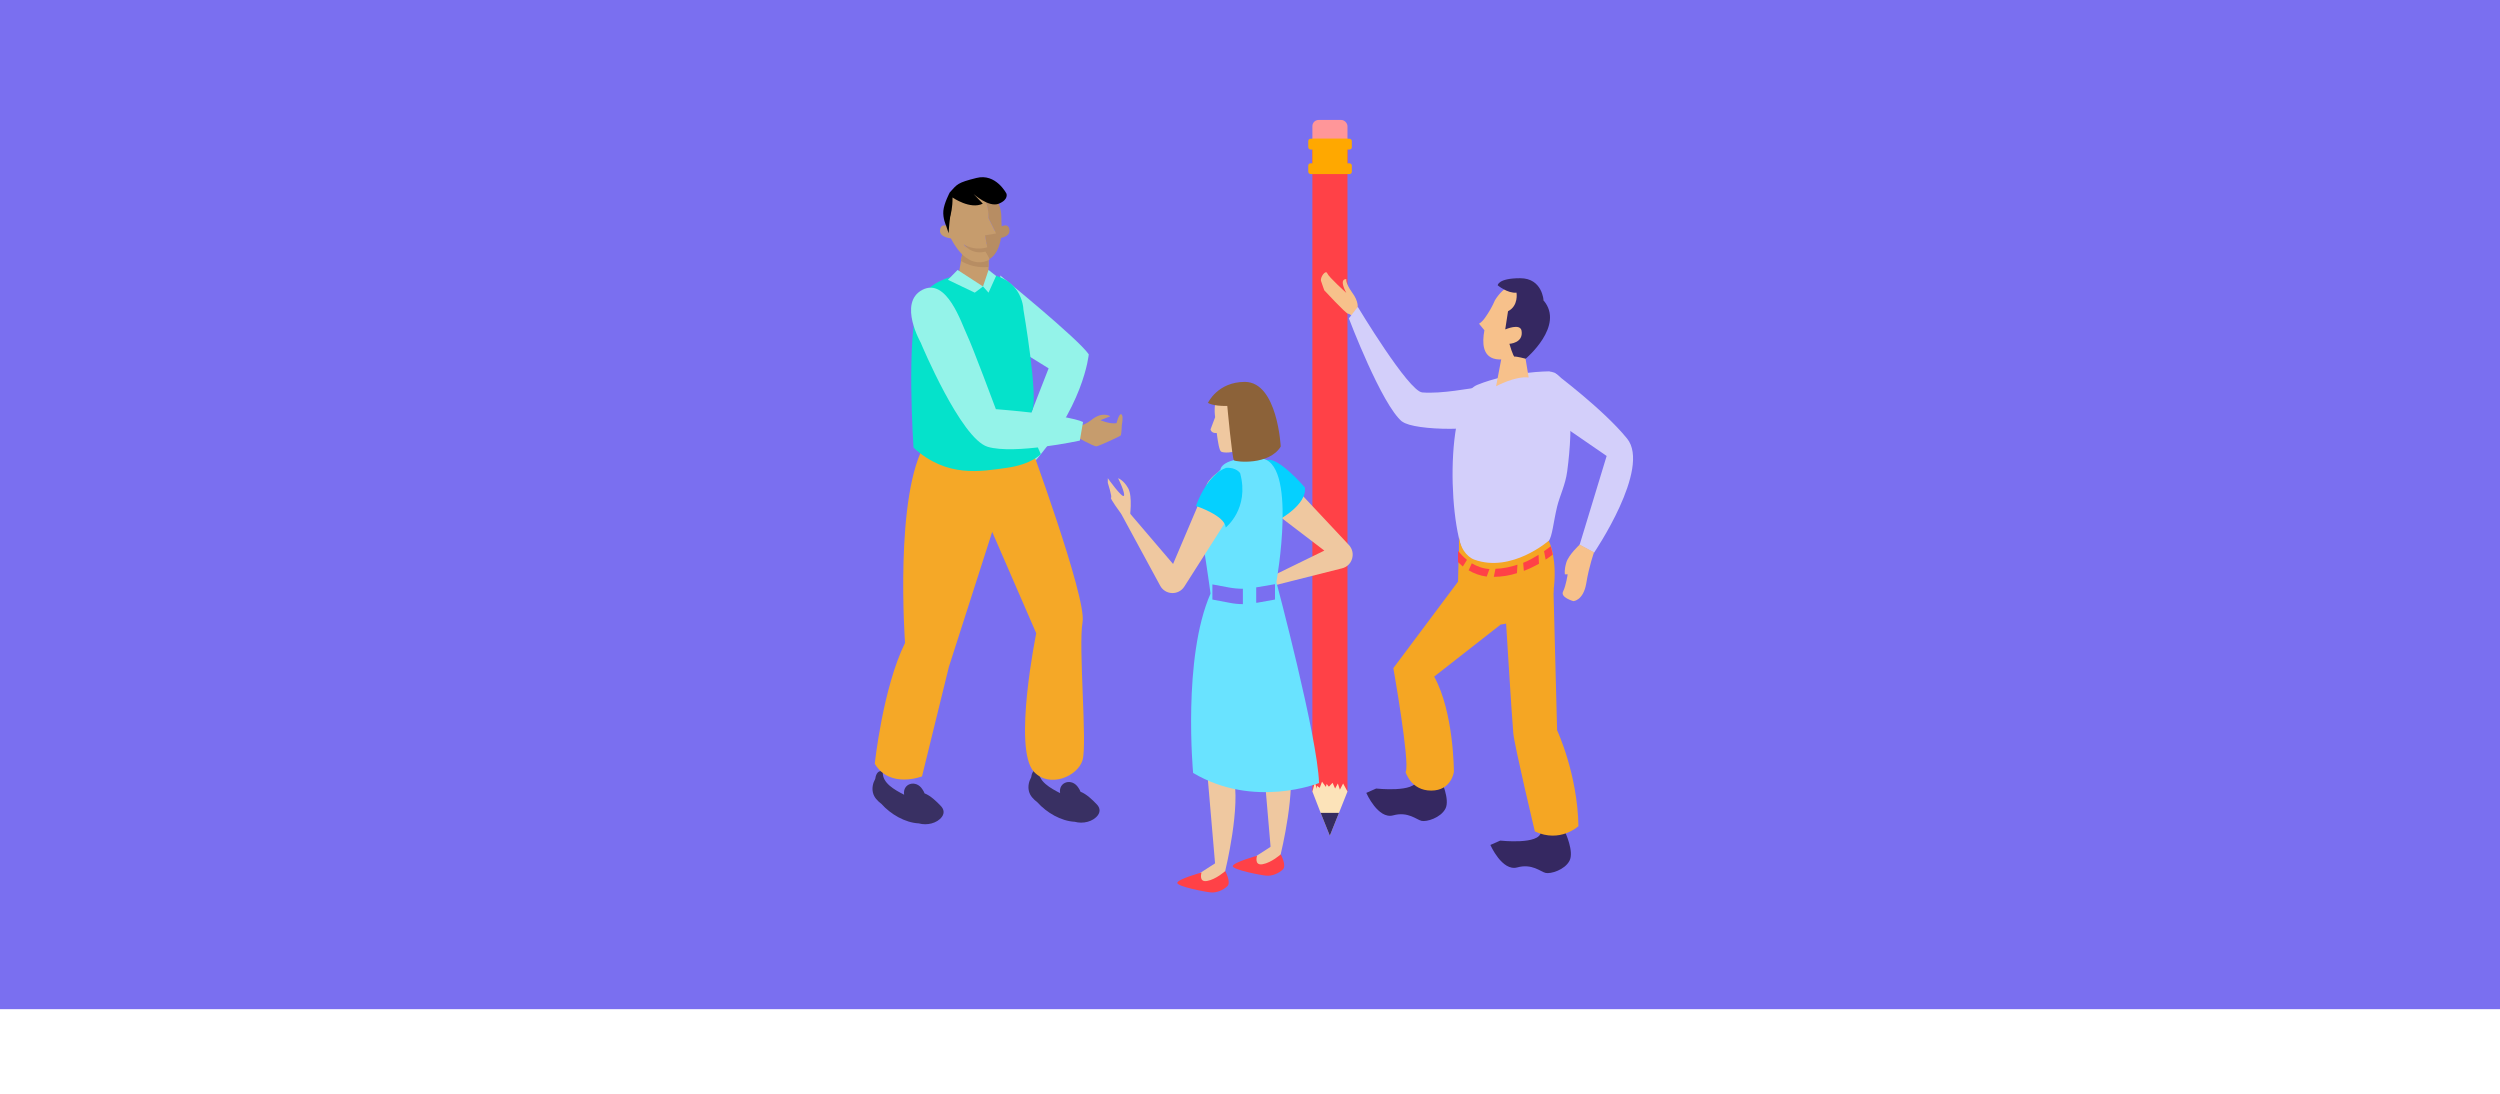 <?xml version="1.0" encoding="UTF-8"?>
<svg xmlns="http://www.w3.org/2000/svg" id="Capa_1" viewBox="0 0 1090 476.9">
  <defs>
    <style>.cls-1{fill:#352861;}.cls-2{fill:#ff4147;}.cls-3{fill:#f5a827;}.cls-4{fill:#69e3ff;}.cls-5{fill:#05d0ff;}.cls-6{fill:#7d72f0;}.cls-7{fill:#94f3e9;}.cls-8{fill:#7a6ff0;}.cls-9{fill:#b78d63;}.cls-10{fill:#ff9699;}.cls-11{fill:#7a6ff0;}.cls-12{fill:#393063;}.cls-13{fill:#efc8a0;}.cls-14{fill:#c69c6d;}.cls-15{fill:#05e2cb;}.cls-16{fill:#ffa800;}.cls-17{fill:#f7c18b;}.cls-18{fill:#8c6239;}.cls-19{fill:#352c60;}.cls-20{fill:#f5a623;}.cls-21{fill:#fce3b9;}.cls-22{fill:#d3cffa;}</style>
  </defs>
  <rect class="cls-11" width="1090" height="440"></rect>
  <rect class="cls-10" x="572.2" y="52.3" width="15.3" height="13.4" rx="2.7" ry="2.7"></rect>
  <rect class="cls-2" x="572.2" y="63.9" width="15.3" height="281.2"></rect>
  <path class="cls-1" d="M628.3,340.1s4,8.5,1.9,12.5c-2.1,4-8.2,5.8-10.4,5.3-2.2-.5-5.9-4.2-12.4-2.4-6.6,1.8-11.7-9.8-11.7-9.8l4.3-1.9s17.2,1.9,17.7-3.7c.5-5.6,10.6,0,10.6,0Z"></path>
  <path class="cls-1" d="M682.4,362.8s4,8.5,1.9,12.5c-2.1,4-8.2,5.8-10.4,5.3-2.2-.5-5.9-4.2-12.4-2.4-6.6,1.8-11.7-9.8-11.7-9.8l4.3-1.9s17.2,1.9,17.7-3.7c.5-5.6,10.6,0,10.6,0Z"></path>
  <path class="cls-22" d="M675.6,161.9s-17,0-31.5,5.9c-14.6,5.9-12.8,65.8-3.9,77.4,5.2,6.8,23.5,4.5,35-9.3,1.6-1.9,2.1-8.4,3.7-15,1.2-4.9,3.6-9.4,4.4-15.4,2.7-20.1,2.3-42.6-7.6-43.5Z"></path>
  <path class="cls-20" d="M612.8,336.5s2.3,8.2,11.2,8.2c8.9,0,9.9-8.2,9.9-8.2,0,0,0-26-8.6-41.5l29-22.7s21.3-2.7,22.9-13.8c1.1-7.4.6-12.9-.1-16.7-.3-1.5-.6-2.7-.9-3.6-.5-1.6-1-2.4-1-2.4,0,0-16.2,14.1-32.4,8.2-3.4-1.2-6.5-5.6-6.7-10.4v6.5c-.1,0-.2,5-.2,5l-.2,8.5-28.2,37.7s7.3,41.3,5.4,45.2Z"></path>
  <path class="cls-20" d="M677.3,256.8l1.6,61.6s8.9,19,9.3,41.8c0,0-8,7.5-19,2.3,0,0-8.8-36.8-9.4-42.8-.6-6-3.7-56.9-3.7-56.9l21.2-6Z"></path>
  <path class="cls-17" d="M587.5,136.7c.9.1,1.8.9,1.8.9l2.6-3.2s.7-2.8-2.4-6.9c-3-4.2-2.5-5.8-2.5-5.8,0,0-3.5-.5,0,6,0,0-7.6-6.8-8.3-8.5-.7-1.8-3.3,1.8-2.7,3.4.5,1.6,1.4,4,1.4,4,0,0,9.3,10,10.2,10.1Z"></path>
  <path class="cls-22" d="M611.4,183.8c5,4.1,36.5,4.6,42.8-.8,9.1-7.9-.5-14.7-9.4-14.1-3.8.3-16,2.9-24.7,2.2-6-.5-28.1-37.3-28.1-37.3l-3.9,5s14.3,37.8,23.3,45.1Z"></path>
  <path class="cls-22" d="M677.5,162.4s21.3,15.8,31.9,28.8c10.6,13-14.4,49.8-14.4,49.8l-6.3-3.4,11.8-38.8-29.5-20.3,6.5-16Z"></path>
  <path class="cls-17" d="M688.7,237.5s-4.8,4.4-5.8,7.8c-1,3.4-.6,5.1-.6,5.1h1.2s-.7,4.9-2,7.5c-1.3,2.6,4.5,4.2,4.5,4.2,0,0,4.3-.2,5.6-7.7,1.2-7.5,3.4-13.6,3.4-13.6l-6.3-3.4Z"></path>
  <path class="cls-17" d="M666.5,164.6l-2.2-13.3-8.8.3-3.2,16.8s8.5-4.6,14.3-3.8Z"></path>
  <path class="cls-17" d="M644.9,141.2l2.3,2.8c-1.1,5.9-.5,10.8,3.9,12.3,6.3,2.1,18.2-3.6,21.3-12.6,3-9.1.4-18.2-6-20.3-5-1.7-10.9,1.5-14.6,7.5h0c0,0,0,0,0,0-.2.4-.9,2.1-2,4-1.4,2.4-3.2,5.3-4.9,6.2Z"></path>
  <path class="cls-1" d="M656.4,143.6s6.4-2.8,7,.6c.9,5.4-5.3,5.7-5.3,5.7,0,0,1.7,5.9,2.3,5.6.6-.2,4.8.9,4.8.9,0,0,17.2-14.4,7.8-25.4,0,0-.5-9.7-10.2-9.7-9.7,0-9.8,3.1-9.8,3.1,0,0,4.3,3.6,8.2,3.2,0,0,1,5.7-3.7,8.1l-1.2,7.8Z"></path>
  <path class="cls-2" d="M676.1,238.2c-.8.6-1.7,1.3-2.9,2.1l.7,3.7c1.2-.8,2.2-1.5,3.1-2.2-.3-1.5-.6-2.7-.9-3.6Z"></path>
  <path class="cls-2" d="M670.8,241.9c-2,1.2-4.2,2.5-6.7,3.5l.3,3.5c2.4-.9,4.6-2,6.6-3.1l-.2-3.9Z"></path>
  <path class="cls-2" d="M652,248.1l-.7,3.4c3.6,0,7-.6,10.1-1.6l.2-3.7c-3,1-6.2,1.7-9.6,1.8Z"></path>
  <path class="cls-2" d="M640.4,248.7c2.2,1.3,4.8,2.3,7.8,2.7l1.2-3.3c-3-.2-5.5-1.2-7.7-2.5l-1.4,3.1Z"></path>
  <path class="cls-2" d="M635.7,245.1c.6.6,1.4,1.3,2.1,1.9l1.8-2.9c-1.5-1.2-2.8-2.6-3.9-3.9v5Z"></path>
  <rect class="cls-16" x="572.2" y="60.5" width="15.3" height="13.2"></rect>
  <rect class="cls-16" x="570.4" y="71.2" width="19" height="4.7" rx="1" ry="1"></rect>
  <rect class="cls-16" x="570.4" y="60.5" width="19" height="4.7" rx="1" ry="1"></rect>
  <polygon class="cls-21" points="587.5 345.1 583.8 354.4 579.8 364.4 575.8 354.4 572.2 345.1 573.3 341.1 574.1 343.9 574.2 342.6 575.4 343.5 576.4 340.8 578.1 343.1 578.4 341.8 579.4 343 581 341.3 582.1 343.8 583.3 341.6 584.2 344.3 585.6 341.6 587.5 345.1"></polygon>
  <polygon class="cls-19" points="583.8 354.4 579.8 364.4 575.8 354.4 583.8 354.4"></polygon>
  <path class="cls-6" d="M397.5,335.5c-.3-1.6-.4-3.3-1.2-4.7-.9-1.8-2.4-3.3-4.4-3.5-5-.7-7.1,3.7-7.8,8-2,4.7,1.7,9.2,6,11.4,4.4,2.3,10.5,1.1,9.2-5.1-.4-2-1.3-3.9-1.7-6Z"></path>
  <path class="cls-12" d="M410.1,351.3c-1.8-1.9-4.4-4.4-7-5.4-.2-.6-.5-1.1-.9-1.7-2.8-4.5-8.8-2.6-8,2.3,0,0,0,0,0,0-4.3-2.2-9.5-5.1-9.3-9.8,0-.3-.3-.5-.5-.4-.1,0-.3-.1-.4-.1-1.5.1-2.2,1.8-2.4,3.4-1,1.8-1.5,3.9-1,6,.5,2.1,2,3.6,3.7,4.9,4,4.5,10.3,8.2,16.3,8.5,3.5,1,8,0,10.1-2.9,1.2-1.7.8-3.4-.6-4.8Z"></path>
  <path class="cls-6" d="M465.5,334.8c-.3-1.6-.4-3.3-1.2-4.7-.9-1.8-2.4-3.3-4.4-3.5-5-.7-7.1,3.7-7.8,8-2,4.7,1.7,9.2,6,11.4,4.4,2.3,10.5,1.1,9.2-5.1-.4-2-1.3-3.9-1.7-6Z"></path>
  <path class="cls-12" d="M478.1,350.6c-1.8-1.9-4.4-4.4-7-5.4-.2-.6-.5-1.1-.9-1.7-2.8-4.5-8.8-2.6-8,2.3,0,0,0,0,0,0-4.3-2.2-9.5-5.1-9.3-9.8,0-.3-.3-.5-.5-.4-.1,0-.3-.1-.4-.1-1.5.1-2.2,1.8-2.4,3.4-1,1.8-1.5,3.9-1,6,.5,2.1,2,3.6,3.7,4.9,4,4.5,10.3,8.2,16.3,8.5,3.5,1,8,0,10.1-2.9,1.2-1.7.8-3.4-.6-4.8Z"></path>
  <path class="cls-7" d="M436.1,120.1s34.1,27.7,38.6,34.4c0,0-2.1,23.7-26.5,50l-6.7-3.7,15.7-40.2-18.9-11.7-2.2-28.8Z"></path>
  <path class="cls-3" d="M447.9,190.3s26,70.3,24.1,80.9,2.1,53.1,0,60.2c-2.1,7.1-14.4,12.4-21.2,5.1-9.3-9.9,1-60.4,1-60.4l-19.2-44.2-18.9,58.9-11.7,47.7s-14,5.5-20.6-5.5c0,0,3.5-33,13.2-52.7,0,0-4.8-65.3,9.1-87.4l44.3-2.6Z"></path>
  <path class="cls-15" d="M400.4,132.2s3.4-12.3,24.5-13,21.3,15.7,21.3,15.7c0,0,6.7,38.9,3.8,44.2-2.8,5.3,3.8,18.9,3.8,18.9,0,0-4,4.5-15,6s-25.9,4.5-40.5-8.8c0,0-3.3-48.5,2.1-63Z"></path>
  <polygon class="cls-14" points="431 106.3 431 119.5 428.6 124.9 417.8 120.5 419 113.8 420 108.2 431 106.3"></polygon>
  <path class="cls-9" d="M431,106.3v10.1c-5.1.5-9.3-1-12-2.6l1-5.6,11-1.9Z"></path>
  <path class="cls-14" d="M416.8,101.2s-6-5.7-6.9-1.2c-1,4.5,8.3,4.2,8.3,4.2l-1.4-2.9Z"></path>
  <path class="cls-9" d="M433.2,101.2s6-5.7,6.9-1.2-8.3,4.2-8.3,4.2l1.4-2.9Z"></path>
  <path class="cls-9" d="M431.5,113.1c-.9-1.8-2-3.6-2-3.6-6,1.6-9.5-3.2-9.5-3.2,5.3,3.2,10.3,1.3,10.3,1.3l-.9-5.2,4.8-.8-3.3-6.7c0-7-3.2-11.8-5.1-14,6.1.8,10.8,6.8,10.8,14s0,.8,0,1.1c0,.1,0,.2,0,.3.7,7.6-1.1,14.1-5.1,16.6Z"></path>
  <path class="cls-14" d="M429.5,109.5s1.2,1.8,2,3.6c-1.5,1-3.4,1.4-5.6,1.2-7.1-.9-11.4-10.4-12.2-12.3,0,0,0-.2-.1-.2-.9-2-1.5-4.3-1.5-6.7,0-7.8,5.5-14.1,12.3-14.1s1,0,1.5.1c2,2.2,5.2,7,5.1,14l3.3,6.7-4.8.8.9,5.2s-5,1.9-10.3-1.3c0,0,3.5,4.8,9.5,3.2Z"></path>
  <path d="M412.5,98.4s2.9-3.8,2.8-12.3c0,0,7.7,5.4,13.2,2.7l-4-4.2s6.6,6,11,4.2,3.3-4.4,3.3-4.4c0,0-4.6-9-13.1-6.8-8.4,2.1-8.3,2.7-11.6,6.3,0,0-2.5,4.7-2.8,8s1.2,6.5,1.2,6.5Z"></path>
  <path d="M412.5,98.4l1.1,3.3s.2-3.9.7-7.4c.5-3.5-2-1.6-2-1.6l.2,5.6Z"></path>
  <path class="cls-14" d="M468.5,185.6s2.8,1.1,7.5-2.6c4.7-3.8,8.1-1.5,8.1-1.5l-4.3,1.7s4,1.8,7,1.3c0,0,1-3.9,1.9-3.9s.9,2.2.4,4.9c0,0-.1,4-.5,4.4s-9.3,4.5-10.5,4.7-9.6-4.6-9.6-4.6v-4.4Z"></path>
  <path class="cls-7" d="M401.6,149.7s-10.2-17.6.5-23.3c10.7-5.6,17.1,14.6,19.5,19.6,2.4,5,12.6,32.4,12.6,32.4,0,0,31.4,2.4,38,5.6l-1.4,8.1s-28.5,6.2-40.2,2.7c-11.7-3.6-29-45-29-45Z"></path>
  <polygon class="cls-7" points="428.6 124.9 417.5 117.7 413.3 122 425 127.6 428.6 124.9"></polygon>
  <polygon class="cls-7" points="431 117.7 428.6 124.9 431 127.6 434.3 120.3 431 117.7"></polygon>
  <path class="cls-13" d="M525.9,331.4l4.2,48.9,4.1-.6s7-28.5,3.5-41.5l-11.8-6.8Z"></path>
  <path class="cls-13" d="M531.5,375.3l-13.2,8.5s14.2,3.9,15.9-4.1l-2.7-4.4Z"></path>
  <path class="cls-2" d="M523.9,380.3s-1.5,4.5,2.4,3.8,7.9-4.3,7.9-4.3c0,0,2.7,4.9.9,6.6s-4.6,2.9-7.1,2.7c-2.5-.2-14.9-2.6-14.7-4.2.2-1.6,10.6-4.5,10.6-4.5Z"></path>
  <path class="cls-13" d="M550.1,324.1l4.2,48.9,4.1-.6s7-28.5,3.5-41.5l-11.8-6.8Z"></path>
  <path class="cls-13" d="M555.7,368.1l-13.2,8.5s14.2,3.9,15.9-4.1l-2.7-4.4Z"></path>
  <path class="cls-2" d="M548.1,373s-1.5,4.5,2.4,3.8c3.9-.7,7.9-4.3,7.9-4.3,0,0,2.7,4.9.9,6.6s-4.6,2.9-7.1,2.7c-2.5-.2-14.9-2.6-14.7-4.2.2-1.6,10.6-4.5,10.6-4.5Z"></path>
  <path class="cls-13" d="M584.8,245.7l-38-29s-6.6-7-1.5-12,14.4,2.6,14.4,2.6l28.4,30.3c3.2,3.4,1.6,9.1-3,10.2l-34.9,8.8.3-3.4,29.9-14.6,4.4,7.1Z"></path>
  <path class="cls-5" d="M557.3,226.8s12.8-6.8,11.6-14.3c0,0-11.2-13.1-16.4-12s4.8,26.2,4.8,26.2Z"></path>
  <polygon class="cls-13" points="538.1 204.1 540.2 189.9 543.8 189.1 547.2 201.8 538.1 204.1"></polygon>
  <path class="cls-13" d="M539.6,168.3c-5.5,0-10,4.5-10,10s0,.8,0,1.3c0,.6.1,1.4.2,2.3l-2,5.3s.2,1.8,2.7,1.6c.5,3.9,1.1,7.6,1.9,8.1,1.7,1.1,16.8,1.4,17.2-18.5,0-5.5-4.5-10-10-10Z"></path>
  <path class="cls-4" d="M532.1,204.7s.4-5.6,17.2-4.9,7.2,54,7.2,54c0,0,18,67.5,18.6,87.6,0,0-28.3,11.4-54.9-4.4,0,0-4.7-50.3,7.6-78.2,0,0-3.6-26.7-5.2-30.8-4-10.4,9.5-23.2,9.5-23.2Z"></path>
  <path class="cls-13" d="M507.8,254.5l18.7-44s5.1-8.2,11.2-4.4,1,14.6,1,14.6l-22.3,35c-2.5,4-8.4,3.8-10.6-.4l-17.2-31.7,3.4-.5,21.6,25.3-5.7,6Z"></path>
  <path class="cls-18" d="M526.6,175.6s1.8,1.5,8.5,1.4c0,0,2.1,23,2.9,23.7.8.7,15.3,2.3,20.4-6,0,0-1.4-28.1-15.6-28.2-11.9,0-16.1,9.1-16.1,9.1Z"></path>
  <path class="cls-13" d="M492.6,225.5s1.3-9-.7-12.6c-2-3.6-4.4-4.4-4.4-4.4,0,0,3.3,6.7,2.5,7.7s-7-7.7-7-7.7v2s2,6.3,1.4,6.5,4.2,6.7,4.2,6.7l4,1.8Z"></path>
  <path class="cls-8" d="M535.6,256.1c2.1.4,4.2.6,6.3.6v6.7c-2,0-3.9-.2-5.9-.6l-7.4-1.4v-6.6l7,1.3Z"></path>
  <path class="cls-8" d="M555.9,254.7v6.7l-7.8,1.4c-.1,0-.3,0-.4,0v-6.7h0l8.2-1.4Z"></path>
  <path class="cls-5" d="M534.4,204.1s-7.3,1.6-13,16.5c0,0,12.8,4.2,13,9.4,0,0,10.5-8.2,6.3-23.7,0,0-1.7-2.7-6.3-2.3Z"></path>
</svg>
